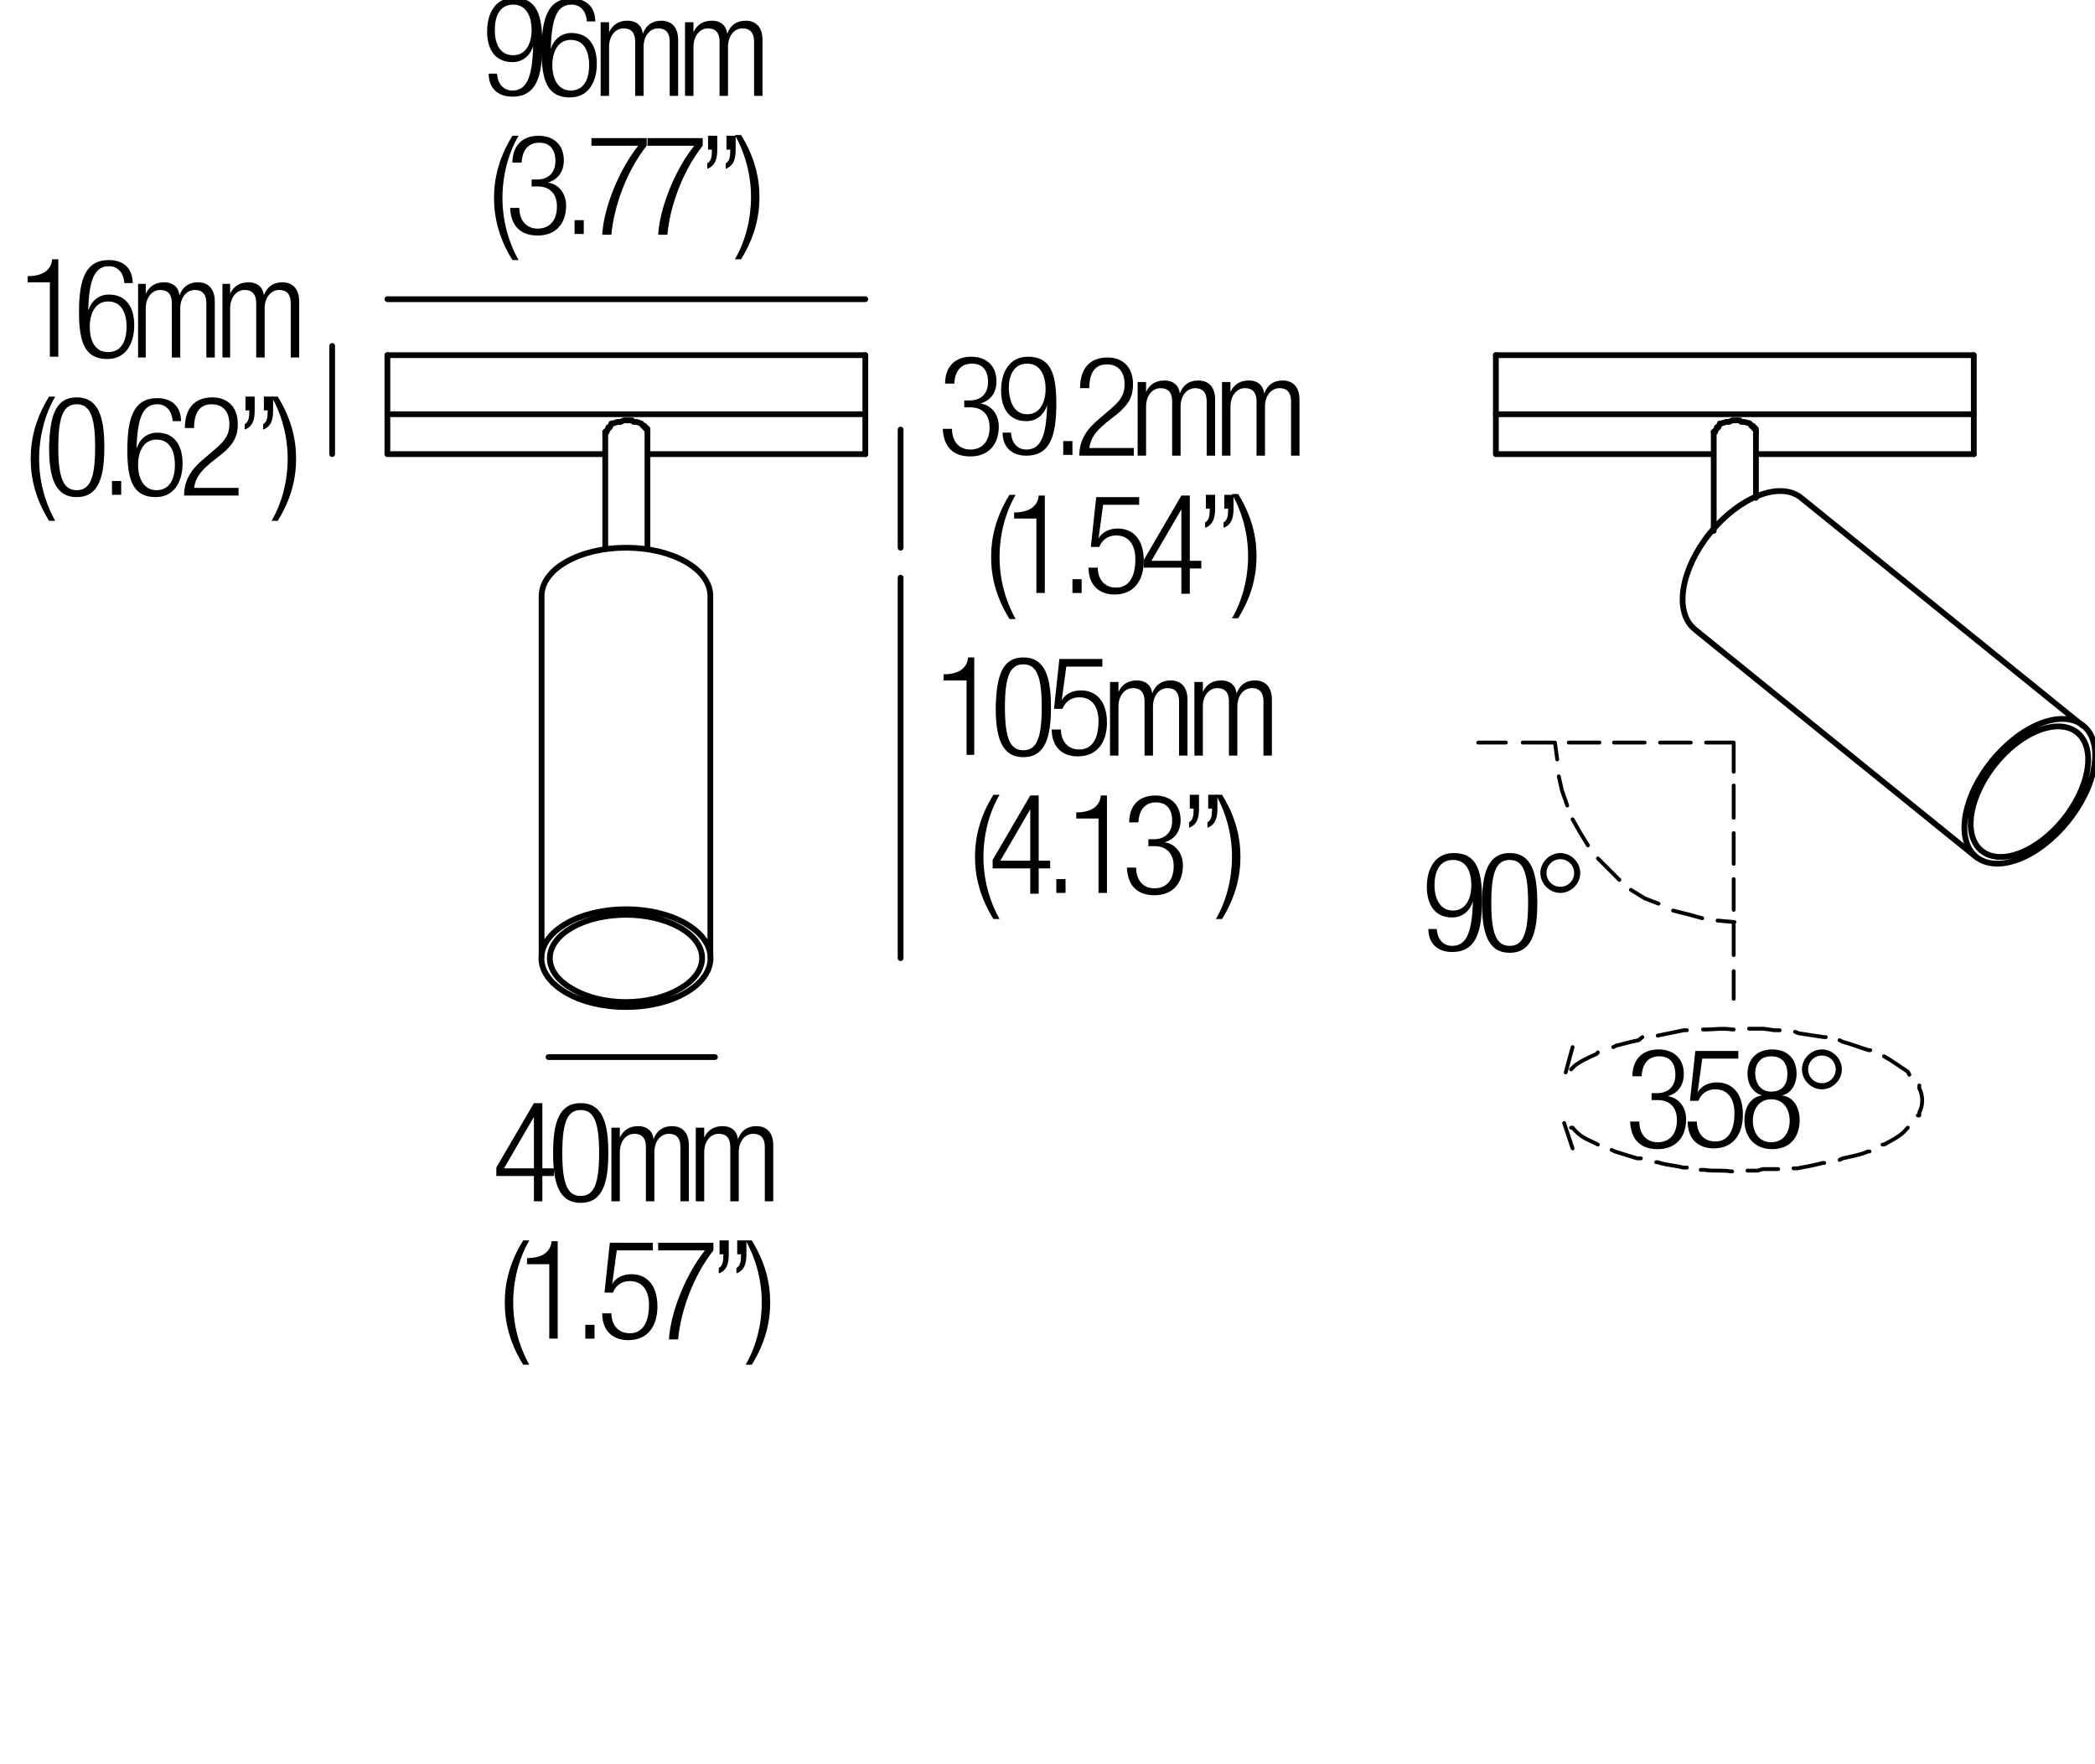 <?xml version="1.0" encoding="utf-8"?>
<!-- Generator: Adobe Illustrator 18.0.0, SVG Export Plug-In . SVG Version: 6.00 Build 0)  -->
<!DOCTYPE svg PUBLIC "-//W3C//DTD SVG 1.1//EN" "http://www.w3.org/Graphics/SVG/1.1/DTD/svg11.dtd">
<svg version="1.1" id="Livello_1" xmlns="http://www.w3.org/2000/svg" xmlns:xlink="http://www.w3.org/1999/xlink" x="0px" y="0px"
	 viewBox="0 0 273.1 230" enable-background="new 0 0 273.1 230" xml:space="preserve">
<g>
	<rect x="121" y="85.6" fill="none" width="47" height="42.6"/>
	<path d="M126,88.7H123v-0.8c2.1,0,3.1-0.9,3.2-2.2h0.8v12.7H126V88.7z"/>
	<path d="M133.4,85.7c2.9,0,3.6,2.7,3.6,6.5c0,3.8-0.7,6.5-3.6,6.5s-3.6-2.7-3.6-6.5C129.9,88.4,130.5,85.7,133.4,85.7z M133.4,97.8
		c1.7,0,2.4-1.5,2.4-5.6c0-4.1-0.7-5.6-2.4-5.6s-2.4,1.5-2.4,5.6C131,96.3,131.7,97.8,133.4,97.8z"/>
	<path d="M143.7,85.9v1H139l-0.6,4.4l0,0c0.5-0.9,1.5-1.3,2.5-1.3c2,0,3.4,1.4,3.4,4.2c0,2.6-1.3,4.4-3.8,4.4c-2,0-3.4-1.2-3.4-3.5
		h1.2c0,1.4,0.8,2.6,2.4,2.6s2.5-1.3,2.5-3.7c0-1.8-0.8-3.1-2.5-3.1c-1,0-1.8,0.5-2.2,1.5h-1.1l0.7-6.5H143.7z"/>
	<path d="M144.8,88.9h1v1.3h0c0.5-1.1,1.4-1.5,2.4-1.5c1.2,0,1.9,0.7,2,1.7h0c0.4-1.1,1.2-1.7,2.4-1.7c1.3,0,2.2,0.8,2.2,2.5v7.3
		h-1.1v-7.1c0-1.1-0.5-1.7-1.5-1.7c-1.1,0-1.9,1-1.9,2.4v6.4h-1.1v-7.1c0-1.1-0.5-1.7-1.5-1.7c-1.1,0-1.9,1-1.9,2.4v6.4h-1.1V88.9z"
		/>
	<path d="M155.8,88.9h1v1.3h0c0.5-1.1,1.4-1.5,2.4-1.5c1.2,0,1.9,0.7,2,1.7h0c0.4-1.1,1.2-1.7,2.4-1.7c1.3,0,2.2,0.8,2.2,2.5v7.3
		h-1.1v-7.1c0-1.1-0.5-1.7-1.5-1.7c-1.1,0-1.9,1-1.9,2.4v6.4h-1.1v-7.1c0-1.1-0.5-1.7-1.5-1.7c-1.1,0-1.9,1-1.9,2.4v6.4h-1.1V88.9z"
		/>
	<path d="M130.3,103.6c-1.4,2.4-2.1,5.3-2.1,8.1s0.7,5.6,2.1,8.1h-0.8c-1.8-2.9-2.4-5.6-2.4-8.1s0.6-5.2,2.4-8.1H130.3z"/>
	<path d="M134.3,113.2h-4.9v-1.1l4.9-8.4h1.1v8.5h1.5v1h-1.5v3.3h-1.1V113.2z M134.3,112.2v-6.7h0l-3.9,6.7H134.3z"/>
	<path d="M137.7,114.6h1.2v1.8h-1.2V114.6z"/>
	<path d="M143.2,106.7h-2.9v-0.8c2.1,0,3.1-0.9,3.2-2.2h0.8v12.7h-1.1V106.7z"/>
	<path d="M149.8,109.4h0.6c1.5,0,2.4-0.9,2.4-2.4c0-1.5-0.7-2.4-2.1-2.4c-1.3,0-2.2,0.8-2.3,2.6h-1.2c0-2.1,1.2-3.5,3.4-3.5
		c2,0,3.3,1.2,3.3,3.2c0,1.4-0.7,2.5-2.1,2.9v0c1.5,0.2,2.4,1.5,2.4,3c0,2.3-1.3,3.9-3.7,3.9c-2.2,0-3.5-1.2-3.6-3.6h1.2
		c0,1.5,0.8,2.7,2.4,2.7c1.3,0,2.5-0.8,2.5-2.9c0-1.7-1-2.6-2.5-2.6h-0.8V109.4z"/>
	<path d="M155.1,103.6h1.2v1.8c0,1.1-0.2,2.1-1.3,2.5v-0.7c0.5-0.3,0.6-0.8,0.6-1.8h-0.5V103.6z M157.5,103.6h1.2v1.8
		c0,1.1-0.2,2.1-1.3,2.5v-0.7c0.5-0.3,0.6-0.8,0.6-1.8h-0.5V103.6z"/>
	<path d="M158.5,119.8c1.4-2.4,2.1-5.3,2.1-8.1s-0.7-5.6-2.1-8.1h0.8c1.8,2.9,2.4,5.6,2.4,8.1s-0.6,5.2-2.4,8.1H158.5z"/>
</g>
<g>
	<rect x="61.7" y="143.7" fill="none" width="42.7" height="38.7"/>
	<path d="M69.6,153.3h-4.9v-1.1l4.9-8.4h1.1v8.5h1.5v1h-1.5v3.3h-1.1V153.3z M69.6,152.3v-6.7h0l-3.9,6.7H69.6z"/>
	<path d="M75.7,143.8c2.9,0,3.6,2.7,3.6,6.5c0,3.8-0.7,6.5-3.6,6.5s-3.6-2.7-3.6-6.5C72.1,146.5,72.8,143.8,75.7,143.8z M75.7,155.9
		c1.7,0,2.4-1.5,2.4-5.6c0-4.1-0.7-5.6-2.4-5.6s-2.4,1.5-2.4,5.6C73.3,154.4,74,155.9,75.7,155.9z"/>
	<path d="M79.8,147h1v1.3h0c0.5-1.1,1.4-1.5,2.4-1.5c1.2,0,1.9,0.7,2,1.7h0c0.4-1.1,1.2-1.7,2.4-1.7c1.3,0,2.2,0.8,2.2,2.5v7.3h-1.1
		v-7.1c0-1.1-0.5-1.7-1.5-1.7c-1.1,0-1.9,1-1.9,2.4v6.4h-1.1v-7.1c0-1.1-0.5-1.7-1.5-1.7c-1.1,0-1.9,1-1.9,2.4v6.4h-1.1V147z"/>
	<path d="M90.8,147h1v1.3h0c0.5-1.1,1.4-1.5,2.4-1.5c1.2,0,1.9,0.7,2,1.7h0c0.4-1.1,1.2-1.7,2.4-1.7c1.3,0,2.2,0.8,2.2,2.5v7.3h-1.1
		v-7.1c0-1.1-0.5-1.7-1.5-1.7c-1.1,0-1.9,1-1.9,2.4v6.4h-1.1v-7.1c0-1.1-0.5-1.7-1.5-1.7c-1.1,0-1.9,1-1.9,2.4v6.4h-1.1V147z"/>
	<path d="M69,161.7c-1.4,2.4-2.1,5.3-2.1,8.1s0.7,5.6,2.1,8.1h-0.8c-1.8-2.9-2.4-5.6-2.4-8.1s0.6-5.2,2.4-8.1H69z"/>
	<path d="M71.6,164.8h-2.9V164c2.1,0,3.1-0.9,3.2-2.2h0.8v12.7h-1.1V164.8z"/>
	<path d="M76.3,172.7h1.2v1.8h-1.2V172.7z"/>
	<path d="M85.1,162v1h-4.7l-0.6,4.4l0,0c0.5-0.9,1.5-1.3,2.5-1.3c2,0,3.4,1.4,3.4,4.2c0,2.6-1.3,4.4-3.8,4.4c-2,0-3.4-1.2-3.4-3.5
		h1.2c0,1.4,0.8,2.6,2.4,2.6s2.5-1.3,2.5-3.7c0-1.8-0.8-3.1-2.5-3.1c-1,0-1.8,0.5-2.2,1.5h-1.1l0.7-6.5H85.1z"/>
	<path d="M85.8,162h7.2v1c-2.7,3.4-4.3,8.1-4.6,11.6h-1.2c0.2-3.5,2.2-8.5,4.7-11.6h-6.1V162z"/>
	<path d="M93.8,161.7H95v1.8c0,1.1-0.2,2.1-1.3,2.5v-0.7c0.5-0.3,0.6-0.8,0.6-1.8h-0.5V161.7z M96.1,161.7h1.2v1.8
		c0,1.1-0.2,2.1-1.3,2.5v-0.7c0.5-0.3,0.6-0.8,0.6-1.8h-0.5V161.7z"/>
	<path d="M97.2,177.9c1.4-2.4,2.1-5.3,2.1-8.1s-0.7-5.6-2.1-8.1H98c1.8,2.9,2.4,5.6,2.4,8.1s-0.6,5.2-2.4,8.1H97.2z"/>
</g>
<g>
	<rect x="121" y="46.5" fill="none" width="51.2" height="35.9"/>
	<path d="M125.8,52.2h0.6c1.5,0,2.4-0.9,2.4-2.4c0-1.5-0.7-2.4-2.1-2.4c-1.3,0-2.2,0.8-2.3,2.6h-1.2c0-2.1,1.2-3.5,3.4-3.5
		c2,0,3.3,1.2,3.3,3.2c0,1.4-0.7,2.5-2.1,2.9v0c1.5,0.2,2.4,1.5,2.4,3c0,2.3-1.3,3.9-3.7,3.9c-2.2,0-3.5-1.2-3.6-3.6h1.2
		c0,1.5,0.8,2.7,2.4,2.7c1.3,0,2.5-0.8,2.5-2.9c0-1.7-1-2.6-2.5-2.6h-0.8V52.2z"/>
	<path d="M131.8,56.5c0.1,1.2,0.8,2.1,2,2.1c1.8,0,2.6-1.6,2.7-5.8l0,0c-0.4,1.3-1.4,2.1-2.7,2.1c-2.2,0-3.3-1.6-3.3-4
		c0-2.4,1.1-4.4,3.5-4.4c2.9,0,3.7,2.1,3.7,6.1c0,4.2-0.8,6.8-3.9,6.8c-2,0-3.1-1.2-3.1-3H131.8z M133.9,54c1.7,0,2.4-1.6,2.4-3.3
		c0-1.6-0.6-3.3-2.4-3.3c-1.8,0-2.4,1.6-2.4,3.3C131.6,52.4,132.2,54,133.9,54z"/>
	<path d="M138.6,57.5h1.2v1.8h-1.2V57.5z"/>
	<path d="M140.8,50.6c0-2.5,1.2-4,3.6-4c1.7,0,3.3,1,3.3,3.5c0,1.5-0.5,2.6-2.1,3.9l-1.4,1.1c-1.3,1.1-2,1.9-2.2,3.3h5.8v1h-7.1
		c0-2.1,1-3.5,2.7-4.9l1.4-1.2c1.3-1.1,1.8-1.9,1.8-3.2c0-1.7-0.9-2.6-2.3-2.6c-1.5,0-2.3,1-2.3,3.1H140.8z"/>
	<path d="M148.4,49.8h1v1.3h0c0.5-1.1,1.4-1.5,2.4-1.5c1.2,0,1.9,0.7,2,1.7h0c0.4-1.1,1.2-1.7,2.4-1.7c1.3,0,2.2,0.8,2.2,2.5v7.3
		h-1.1v-7.1c0-1.1-0.5-1.7-1.5-1.7c-1.1,0-1.9,1-1.9,2.4v6.4h-1.1v-7.1c0-1.1-0.5-1.7-1.5-1.7c-1.1,0-1.9,1-1.9,2.4v6.4h-1.1V49.8z"
		/>
	<path d="M159.4,49.8h1v1.3h0c0.5-1.1,1.4-1.5,2.4-1.5c1.2,0,1.9,0.7,2,1.7h0c0.4-1.1,1.2-1.7,2.4-1.7c1.3,0,2.2,0.8,2.2,2.5v7.3
		h-1.1v-7.1c0-1.1-0.5-1.7-1.5-1.7c-1.1,0-1.9,1-1.9,2.4v6.4h-1.1v-7.1c0-1.1-0.5-1.7-1.5-1.7c-1.1,0-1.9,1-1.9,2.4v6.4h-1.1V49.8z"
		/>
	<path d="M132.4,64.5c-1.4,2.4-2.1,5.3-2.1,8.1s0.7,5.6,2.1,8.1h-0.8c-1.8-2.9-2.4-5.6-2.4-8.1s0.6-5.2,2.4-8.1H132.4z"/>
	<path d="M135.1,67.6h-2.9v-0.8c2.1,0,3.1-0.9,3.2-2.2h0.8v12.7h-1.1V67.6z"/>
	<path d="M139.8,75.5h1.2v1.8h-1.2V75.5z"/>
	<path d="M148.5,64.8v1h-4.7l-0.6,4.4l0,0c0.5-0.9,1.5-1.3,2.5-1.3c2,0,3.4,1.4,3.4,4.2c0,2.6-1.3,4.4-3.8,4.4c-2,0-3.4-1.2-3.4-3.5
		h1.2c0,1.4,0.8,2.6,2.4,2.6s2.5-1.3,2.5-3.7c0-1.8-0.8-3.1-2.5-3.1c-1,0-1.8,0.5-2.2,1.5h-1.1l0.7-6.5H148.5z"/>
	<path d="M154,74h-4.9V73l4.9-8.4h1.1v8.5h1.5v1h-1.5v3.3H154V74z M154,73.1v-6.7h0l-3.9,6.7H154z"/>
	<path d="M157.2,64.5h1.2v1.8c0,1.1-0.2,2.1-1.3,2.5v-0.7c0.5-0.3,0.6-0.8,0.6-1.8h-0.5V64.5z M159.6,64.5h1.2v1.8
		c0,1.1-0.2,2.1-1.3,2.5v-0.7c0.5-0.3,0.6-0.8,0.6-1.8h-0.5V64.5z"/>
	<path d="M160.6,80.6c1.4-2.4,2.1-5.3,2.1-8.1s-0.7-5.6-2.1-8.1h0.8c1.8,2.9,2.4,5.6,2.4,8.1s-0.6,5.2-2.4,8.1H160.6z"/>
</g>
<line fill="none" stroke="#000000" stroke-width="0.75" stroke-linecap="round" stroke-linejoin="round" stroke-miterlimit="10" x1="93.2" y1="137.8" x2="71.5" y2="137.8"/>
<line fill="none" stroke="#000000" stroke-width="0.75" stroke-linecap="round" stroke-linejoin="round" stroke-miterlimit="10" x1="117.4" y1="75.3" x2="117.4" y2="124.9"/>
<line fill="none" stroke="#000000" stroke-width="0.75" stroke-linecap="round" stroke-linejoin="round" stroke-miterlimit="10" x1="117.4" y1="56" x2="117.4" y2="71.4"/>
<path fill="none" stroke="#000000" stroke-width="0.75" stroke-linecap="round" stroke-linejoin="round" stroke-miterlimit="10" d="
	M221,82.1l36.7,29.7 M234.8,64.9l36.7,29.7 M234.8,64.9c-2.7-2.2-8-0.2-11.9,4.6c-3.8,4.7-4.7,10.3-2,12.5 M256.2,106.4
	c-0.8,4.9,2.3,7.4,7,5.6c4.6-1.8,9-7.2,9.8-12.1c0.8-4.9-2.3-7.4-7-5.6C261.4,96.1,257,101.5,256.2,106.4 M272.1,100.3
	c0.7-4.4-2.1-6.7-6.3-5.1c-4.2,1.6-8.1,6.5-8.8,10.9c-0.7,4.4,2.1,6.7,6.3,5.1C267.5,109.6,271.4,104.7,272.1,100.3"/>
<g>
	<g>
		<rect x="212" y="136.7" fill="none" width="47.3" height="36.7"/>
		<path d="M215.4,142.5h0.6c1.5,0,2.4-0.9,2.4-2.4c0-1.5-0.7-2.4-2.1-2.4c-1.3,0-2.2,0.8-2.3,2.6h-1.2c0-2.1,1.2-3.5,3.4-3.5
			c2,0,3.3,1.2,3.3,3.2c0,1.4-0.7,2.5-2.1,2.9v0c1.5,0.2,2.4,1.5,2.4,3c0,2.3-1.3,3.9-3.7,3.9c-2.2,0-3.5-1.2-3.6-3.6h1.2
			c0,1.5,0.8,2.7,2.4,2.7c1.3,0,2.5-0.8,2.5-2.9c0-1.7-1-2.6-2.5-2.6h-0.8V142.5z"/>
		<path d="M226.6,137v1h-4.7l-0.6,4.4l0,0c0.5-0.9,1.5-1.3,2.5-1.3c2,0,3.4,1.4,3.4,4.2c0,2.6-1.3,4.4-3.8,4.4c-2,0-3.4-1.2-3.4-3.5
			h1.2c0,1.4,0.8,2.6,2.4,2.6s2.5-1.3,2.5-3.7c0-1.8-0.8-3.1-2.5-3.1c-1,0-1.8,0.5-2.2,1.5h-1.1l0.7-6.5H226.6z"/>
		<path d="M229.7,142.8L229.7,142.8c-1.3-0.4-1.9-1.6-1.9-2.8c0-2.1,1.4-3.2,3.2-3.2c1.9,0,3.2,1.1,3.2,3.2c0,1.2-0.6,2.5-1.9,2.8v0
			c1.6,0.2,2.3,1.7,2.3,3.2c0,2.4-1.4,3.8-3.6,3.8c-2.1,0-3.6-1.4-3.6-3.8C227.4,144.5,228.1,143,229.7,142.8z M230.9,148.9
			c1.6,0,2.4-1.3,2.4-2.8c0-1.5-0.8-2.8-2.4-2.8s-2.4,1.3-2.4,2.8C228.5,147.6,229.3,148.9,230.9,148.9z M230.9,142.3
			c1.4,0,2.1-0.9,2.1-2.3c0-1.4-0.7-2.3-2.1-2.3c-1.4,0-2.1,0.9-2.1,2.3C228.9,141.4,229.6,142.3,230.9,142.3z"/>
		<path d="M237.5,136.8c1.4,0,2.6,1.2,2.6,2.6c0,1.4-1.2,2.6-2.6,2.6c-1.4,0-2.6-1.2-2.6-2.6C234.9,138,236.1,136.8,237.5,136.8z
			 M237.5,141.2c1,0,1.8-0.8,1.8-1.8s-0.8-1.8-1.8-1.8c-1,0-1.8,0.8-1.8,1.8S236.5,141.2,237.5,141.2z"/>
	</g>
	<g>
		<rect x="185.2" y="111.1" fill="none" width="47.3" height="36.7"/>
		<path d="M187.3,121.2c0.1,1.2,0.8,2.1,2,2.1c1.8,0,2.6-1.6,2.7-5.8l0,0c-0.4,1.3-1.4,2.1-2.7,2.1c-2.2,0-3.3-1.6-3.3-4
			c0-2.4,1.1-4.4,3.5-4.4c2.9,0,3.7,2.1,3.7,6.1c0,4.2-0.8,6.8-3.9,6.8c-2,0-3.1-1.2-3.1-3H187.3z M189.4,118.7
			c1.7,0,2.4-1.6,2.4-3.3s-0.6-3.3-2.4-3.3c-1.8,0-2.4,1.6-2.4,3.3S187.7,118.7,189.4,118.7z"/>
		<path d="M196.8,111.2c2.9,0,3.6,2.7,3.6,6.5c0,3.8-0.7,6.5-3.6,6.5s-3.6-2.7-3.6-6.5C193.2,114,193.9,111.2,196.8,111.2z
			 M196.8,123.3c1.7,0,2.4-1.5,2.4-5.6c0-4.1-0.7-5.6-2.4-5.6s-2.4,1.5-2.4,5.6C194.4,121.8,195.1,123.3,196.8,123.3z"/>
		<path d="M203.4,111.2c1.4,0,2.6,1.2,2.6,2.6c0,1.4-1.2,2.6-2.6,2.6c-1.4,0-2.6-1.2-2.6-2.6C200.8,112.4,202,111.2,203.4,111.2z
			 M203.4,115.6c1,0,1.8-0.8,1.8-1.8s-0.8-1.8-1.8-1.8c-1,0-1.8,0.8-1.8,1.8S202.4,115.6,203.4,115.6z"/>
	</g>
	<path fill="none" stroke="#000000" stroke-width="0.5" stroke-linecap="round" stroke-linejoin="round" stroke-miterlimit="10" d="
		M226,100.6v-3.8 M226,106.6v-4.2 M226,112.6v-4 M226,118.6v-4 M226,124.5v-4 M226,130.2v-3.6 M196.3,96.8h-3.6 M202.5,96.8h-4
		 M208.5,96.8h-4 M214.4,96.8h-4 M220.4,96.8h-4 M226,96.8h-3.6 M204.1,139.8l0.9-3.3 M208.3,137.2l-0.2,0.2
		c-0.9,0.4-2.5,1.1-3.1,1.8l-0.2,0.2 M214.1,135.2l-0.5,0.4c-1.1,0.2-2,0.5-2.9,0.7l-0.4,0.2 M219.9,134.3h-0.4l-3.4,0.7 M226,134.2
		h-0.2c-1.3-0.2-2.4,0-3.4,0H222 M232,134.3h-0.7l-1.4-0.2h-0.5h-0.7H228 M238,135.2h-0.2l-3.3-0.5l-0.5-0.2 M243.8,136.9h-0.2
		c-1.3-0.4-2-0.7-3.4-1.1l-0.4-0.2 M248.9,140.1l-0.2-0.4c-1.1-0.7-2-1.4-3.1-2 M250,145.4h0.2V145c0.5-0.9,0.5-2.2,0-3.1v-0.4
		 M245.4,149.2h0.2c0.9-0.5,2.2-1.1,2.9-2l0.2-0.2 M239.8,151.2l0.4-0.2c0.9-0.2,2.5-0.5,3.3-0.9h0.2 M233.8,152.3h0.5
		c1.1-0.2,2.2-0.4,3.3-0.7h0.2 M227.8,152.6h1.3l0.7-0.2h1.3h0.5h0.2 M221.7,152.5h0.5c1.1,0.2,2.4,0,3.4,0.2h0.2 M215.9,151.5h0.2
		c1.1,0.4,2.2,0.4,3.3,0.7h0.5 M210.1,149.9l0.4,0.2c0.7,0.2,2.2,0.7,2.9,0.9h0.5 M204.8,147h0.2c0.9,1.1,1.6,1.4,2.9,2l0.4,0.2
		 M205,149.7l-1.1-3.3 M223.9,120l2.2,0.2 M218.1,118.7l2,0.5l1.8,0.5 M212.6,116l1.8,1.1l1.8,0.7 M208.3,111.9l1.4,1.4l1.4,1.4
		 M205,106.8l0.9,1.6l1.1,1.8 M203.2,101.2l0.4,1.8l0.7,2 M202.7,96.8L203,99"/>
</g>
<path fill="none" stroke="#000000" stroke-width="0.75" stroke-linecap="round" stroke-linejoin="round" stroke-miterlimit="10" d="
	M230.2,73.9"/>
<g>
	
		<path fill="none" stroke="#000000" stroke-width="0.75" stroke-linecap="round" stroke-linejoin="round" stroke-miterlimit="10" d="
		M70.6,77.7v47.2 M92.6,77.7v47.2 M92.6,77.7c0-3.5-4.9-6.3-11-6.3s-11,2.8-11,6.3 M73.8,120.4c-4.3,2.5-4.3,6.5,0,9
		c4.3,2.5,11.3,2.5,15.6,0c4.3-2.5,4.3-6.5,0-9C85.1,117.9,78.1,117.9,73.8,120.4 M88.6,128.9c3.9-2.2,3.9-5.8,0-8
		c-3.9-2.2-10.1-2.2-14,0c-3.9,2.2-3.9,5.8,0,8C78.5,131.2,84.7,131.2,88.6,128.9"/>
</g>
<line fill="none" stroke="#000000" stroke-width="0.75" stroke-linecap="round" stroke-linejoin="round" stroke-miterlimit="10" x1="43.3" y1="59.2" x2="43.3" y2="45.1"/>
<line fill="none" stroke="#000000" stroke-width="0.75" stroke-linecap="round" stroke-linejoin="round" stroke-miterlimit="10" x1="50.5" y1="39" x2="112.8" y2="39"/>
<g>
	<rect x="60.3" y="-0.3" fill="none" width="42.7" height="38.7"/>
	<path d="M64.8,9.7c0.1,1.2,0.8,2.1,2,2.1c1.8,0,2.6-1.6,2.7-5.8l0,0c-0.4,1.3-1.4,2.1-2.7,2.1c-2.2,0-3.3-1.6-3.3-4
		c0-2.4,1.1-4.4,3.5-4.4c2.9,0,3.7,2.1,3.7,6.1c0,4.2-0.8,6.8-3.9,6.8c-2,0-3.1-1.2-3.1-3H64.8z M66.9,7.2c1.7,0,2.4-1.6,2.4-3.3
		c0-1.6-0.6-3.3-2.4-3.3c-1.8,0-2.4,1.6-2.4,3.3C64.5,5.6,65.1,7.2,66.9,7.2z"/>
	<path d="M76.5,2.7c-0.1-1.2-0.8-2.1-2-2.1c-1.8,0-2.6,1.6-2.7,5.8l0,0c0.4-1.3,1.4-2.1,2.7-2.1c2.2,0,3.3,1.6,3.3,4
		c0,2.4-1.1,4.4-3.5,4.4c-2.9,0-3.7-2.1-3.7-6.1c0-4.2,0.8-6.8,3.9-6.8c2,0,3.1,1.2,3.1,3H76.5z M74.4,11.8c1.8,0,2.4-1.6,2.4-3.3
		s-0.6-3.3-2.4-3.3c-1.7,0-2.4,1.6-2.4,3.3S72.7,11.8,74.4,11.8z"/>
	<path d="M78.4,2.9h1v1.3h0c0.5-1.1,1.4-1.5,2.4-1.5c1.2,0,1.9,0.7,2,1.7h0c0.4-1.1,1.2-1.7,2.4-1.7c1.3,0,2.2,0.8,2.2,2.5v7.3h-1.1
		V5.4c0-1.1-0.5-1.7-1.5-1.7c-1.1,0-1.9,1-1.9,2.4v6.4h-1.1V5.4c0-1.1-0.5-1.7-1.5-1.7c-1.1,0-1.9,1-1.9,2.4v6.4h-1.1V2.9z"/>
	<path d="M89.4,2.9h1v1.3h0c0.5-1.1,1.4-1.5,2.4-1.5c1.2,0,1.9,0.7,2,1.7h0c0.4-1.1,1.2-1.7,2.4-1.7c1.3,0,2.2,0.8,2.2,2.5v7.3h-1.1
		V5.4c0-1.1-0.5-1.7-1.5-1.7c-1.1,0-1.9,1-1.9,2.4v6.4h-1.1V5.4c0-1.1-0.5-1.7-1.5-1.7c-1.1,0-1.9,1-1.9,2.4v6.4h-1.1V2.9z"/>
	<path d="M67.6,17.7c-1.4,2.4-2.1,5.3-2.1,8.1s0.7,5.6,2.1,8.1h-0.8c-1.8-2.9-2.4-5.6-2.4-8.1s0.6-5.2,2.4-8.1H67.6z"/>
	<path d="M69.4,23.4H70c1.5,0,2.4-0.9,2.4-2.4c0-1.5-0.7-2.4-2.1-2.4c-1.3,0-2.2,0.8-2.3,2.6h-1.2c0-2.1,1.2-3.5,3.4-3.5
		c2,0,3.3,1.2,3.3,3.2c0,1.4-0.7,2.5-2.1,2.9v0c1.5,0.2,2.4,1.5,2.4,3c0,2.3-1.3,3.9-3.7,3.9c-2.2,0-3.5-1.2-3.6-3.6h1.2
		c0,1.5,0.8,2.7,2.4,2.7c1.3,0,2.5-0.8,2.5-2.9c0-1.7-1-2.6-2.5-2.6h-0.8V23.4z"/>
	<path d="M74.9,28.7h1.2v1.8h-1.2V28.7z"/>
	<path d="M77.1,18h7.2v1c-2.7,3.4-4.3,8.1-4.6,11.6h-1.2c0.2-3.5,2.2-8.5,4.7-11.6h-6.1V18z"/>
	<path d="M84.4,18h7.2v1c-2.7,3.4-4.3,8.1-4.6,11.6h-1.2c0.2-3.5,2.2-8.5,4.7-11.6h-6.1V18z"/>
	<path d="M92.3,17.7h1.2v1.8c0,1.1-0.2,2.1-1.3,2.5v-0.7c0.5-0.3,0.6-0.8,0.6-1.8h-0.5V17.7z M94.7,17.7h1.2v1.8
		c0,1.1-0.2,2.1-1.3,2.5v-0.7c0.5-0.3,0.6-0.8,0.6-1.8h-0.5V17.7z"/>
	<path d="M95.8,33.8c1.4-2.4,2.1-5.3,2.1-8.1s-0.7-5.6-2.1-8.1h0.8c1.8,2.9,2.4,5.6,2.4,8.1s-0.6,5.2-2.4,8.1H95.8z"/>
</g>
<g>
	<rect y="33.7" fill="none" width="42.6" height="31.2"/>
	<path d="M6.5,36.8H3.6V36c2.1,0,3.1-0.9,3.2-2.2h0.8v12.7H6.5V36.8z"/>
	<path d="M16.2,36.8c-0.1-1.2-0.8-2.1-2-2.1c-1.8,0-2.6,1.6-2.7,5.8l0,0c0.4-1.3,1.4-2.1,2.7-2.1c2.2,0,3.3,1.6,3.3,4
		c0,2.4-1.1,4.4-3.5,4.4c-2.9,0-3.7-2.1-3.7-6.1c0-4.2,0.8-6.8,3.9-6.8c2,0,3.1,1.2,3.1,3H16.2z M14.1,45.9c1.8,0,2.4-1.6,2.4-3.3
		s-0.6-3.3-2.4-3.3c-1.7,0-2.4,1.6-2.4,3.3S12.3,45.9,14.1,45.9z"/>
	<path d="M18,37h1v1.3h0c0.5-1.1,1.4-1.5,2.4-1.5c1.2,0,1.9,0.7,2,1.7h0c0.4-1.1,1.2-1.7,2.4-1.7c1.3,0,2.2,0.8,2.2,2.5v7.3h-1.1
		v-7.1c0-1.1-0.5-1.7-1.5-1.7c-1.1,0-1.9,1-1.9,2.4v6.4h-1.1v-7.1c0-1.1-0.5-1.7-1.5-1.7c-1.1,0-1.9,1-1.9,2.4v6.4H18V37z"/>
	<path d="M29,37h1v1.3h0c0.5-1.1,1.4-1.5,2.4-1.5c1.2,0,1.9,0.7,2,1.7h0c0.4-1.1,1.2-1.7,2.4-1.7c1.3,0,2.2,0.8,2.2,2.5v7.3h-1.1
		v-7.1c0-1.1-0.5-1.7-1.5-1.7c-1.1,0-1.9,1-1.9,2.4v6.4h-1.1v-7.1c0-1.1-0.5-1.7-1.5-1.7c-1.1,0-1.9,1-1.9,2.4v6.4H29V37z"/>
	<path d="M7.2,51.7c-1.4,2.4-2.1,5.3-2.1,8.1s0.7,5.6,2.1,8.1H6.4c-1.8-2.9-2.4-5.6-2.4-8.1s0.6-5.2,2.4-8.1H7.2z"/>
	<path d="M10,51.8c2.9,0,3.6,2.7,3.6,6.5c0,3.8-0.7,6.5-3.6,6.5s-3.6-2.7-3.6-6.5C6.5,54.5,7.1,51.8,10,51.8z M10,63.9
		c1.7,0,2.4-1.5,2.4-5.6c0-4.1-0.7-5.6-2.4-5.6s-2.4,1.5-2.4,5.6C7.6,62.4,8.3,63.9,10,63.9z"/>
	<path d="M14.6,62.7h1.2v1.8h-1.2V62.7z"/>
	<path d="M22.5,54.8c-0.1-1.2-0.8-2.1-2-2.1c-1.8,0-2.6,1.6-2.7,5.8l0,0c0.4-1.3,1.4-2.1,2.7-2.1c2.2,0,3.3,1.6,3.3,4
		c0,2.4-1.1,4.4-3.5,4.4c-2.9,0-3.7-2.1-3.7-6.1c0-4.2,0.8-6.8,3.9-6.8c2,0,3.1,1.2,3.1,3H22.5z M20.4,63.9c1.8,0,2.4-1.6,2.4-3.3
		s-0.6-3.3-2.4-3.3c-1.7,0-2.4,1.6-2.4,3.3S18.7,63.9,20.4,63.9z"/>
	<path d="M24.1,55.8c0-2.5,1.2-4,3.6-4c1.7,0,3.3,1,3.3,3.5c0,1.5-0.5,2.6-2.1,3.9l-1.4,1.1c-1.3,1.1-2,1.9-2.2,3.3h5.8v1h-7.1
		c0-2.1,1-3.5,2.7-4.9l1.4-1.2c1.3-1.1,1.8-1.9,1.8-3.2c0-1.7-0.9-2.6-2.3-2.6c-1.5,0-2.3,1-2.3,3.1H24.1z"/>
	<path d="M32,51.7h1.2v1.8c0,1.1-0.2,2.1-1.3,2.5v-0.7c0.5-0.3,0.6-0.8,0.6-1.8H32V51.7z M34.4,51.7h1.2v1.8c0,1.1-0.2,2.1-1.3,2.5
		v-0.7c0.5-0.3,0.6-0.8,0.6-1.8h-0.5V51.7z"/>
	<path d="M35.4,67.9c1.4-2.4,2.1-5.3,2.1-8.1s-0.7-5.6-2.1-8.1h0.8c1.8,2.9,2.4,5.6,2.4,8.1s-0.6,5.2-2.4,8.1H35.4z"/>
</g>
<g>
	
		<polyline fill="none" stroke="#000000" stroke-width="0.75" stroke-linecap="round" stroke-linejoin="round" stroke-miterlimit="10" points="
		84.4,56.3 84.4,56.1 84.4,55.9 84.2,55.9 84.2,55.7 84,55.7 84,55.5 83.8,55.5 83.6,55.2 83,55 82.6,55 82.4,54.8 81.3,54.8 
		80.9,55 80.5,55 79.9,55.2 79.7,55.2 79.5,55.7 79.3,55.7 79.3,55.9 79.1,56.1 79.1,56.3 78.9,56.3 	"/>
	
		<line fill="none" stroke="#000000" stroke-width="0.75" stroke-linecap="round" stroke-linejoin="round" stroke-miterlimit="10" x1="78.9" y1="71.4" x2="78.9" y2="56.3"/>
	
		<polyline fill="none" stroke="#010202" stroke-width="0.75" stroke-linecap="round" stroke-linejoin="round" stroke-miterlimit="10" points="
		112.8,59.2 112.8,54 112.8,46.3 	"/>
	
		<line fill="none" stroke="#010202" stroke-width="0.75" stroke-linecap="round" stroke-linejoin="round" stroke-miterlimit="10" x1="112.8" y1="59.2" x2="84.5" y2="59.2"/>
	
		<polyline fill="none" stroke="#010202" stroke-width="0.75" stroke-linecap="round" stroke-linejoin="round" stroke-miterlimit="10" points="
		78.8,59.2 50.5,59.2 50.5,54 50.5,46.3 	"/>
	
		<line fill="none" stroke="#010202" stroke-width="0.75" stroke-linecap="round" stroke-linejoin="round" stroke-miterlimit="10" x1="50.5" y1="54" x2="112.8" y2="54"/>
	
		<line fill="none" stroke="#010202" stroke-width="0.75" stroke-linecap="round" stroke-linejoin="round" stroke-miterlimit="10" x1="50.5" y1="46.3" x2="112.8" y2="46.3"/>
	
		<line fill="none" stroke="#000000" stroke-width="0.75" stroke-linecap="round" stroke-linejoin="round" stroke-miterlimit="10" x1="84.4" y1="71.4" x2="84.4" y2="56.3"/>
</g>
<g>
	
		<polyline fill="none" stroke="#000000" stroke-width="0.75" stroke-linecap="round" stroke-linejoin="round" stroke-miterlimit="10" points="
		228.9,56.3 228.9,56.1 228.9,55.9 228.7,55.9 228.7,55.7 228.5,55.7 228.5,55.5 228.3,55.5 228.1,55.2 227.4,55 227,55 226.8,54.8 
		225.8,54.8 225.4,55 225,55 224.4,55.2 224.2,55.2 224,55.7 223.8,55.7 223.8,55.9 223.6,56.1 223.6,56.3 223.4,56.3 	"/>
	
		<line fill="none" stroke="#000000" stroke-width="0.75" stroke-linecap="round" stroke-linejoin="round" stroke-miterlimit="10" x1="223.4" y1="69.2" x2="223.4" y2="56.3"/>
	
		<polyline fill="none" stroke="#010202" stroke-width="0.75" stroke-linecap="round" stroke-linejoin="round" stroke-miterlimit="10" points="
		257.3,59.2 257.3,54 257.3,46.3 	"/>
	
		<line fill="none" stroke="#010202" stroke-width="0.75" stroke-linecap="round" stroke-linejoin="round" stroke-miterlimit="10" x1="257.3" y1="59.2" x2="229" y2="59.2"/>
	
		<polyline fill="none" stroke="#010202" stroke-width="0.75" stroke-linecap="round" stroke-linejoin="round" stroke-miterlimit="10" points="
		223.3,59.2 195,59.2 195,54 195,46.3 	"/>
	
		<line fill="none" stroke="#010202" stroke-width="0.75" stroke-linecap="round" stroke-linejoin="round" stroke-miterlimit="10" x1="195" y1="54" x2="257.3" y2="54"/>
	
		<line fill="none" stroke="#010202" stroke-width="0.75" stroke-linecap="round" stroke-linejoin="round" stroke-miterlimit="10" x1="195" y1="46.3" x2="257.3" y2="46.3"/>
	
		<line fill="none" stroke="#000000" stroke-width="0.75" stroke-linecap="round" stroke-linejoin="round" stroke-miterlimit="10" x1="228.9" y1="64.9" x2="228.9" y2="56.3"/>
</g>
<g>
</g>
<g>
</g>
<g>
</g>
<g>
</g>
<g>
</g>
<g>
</g>
</svg>
